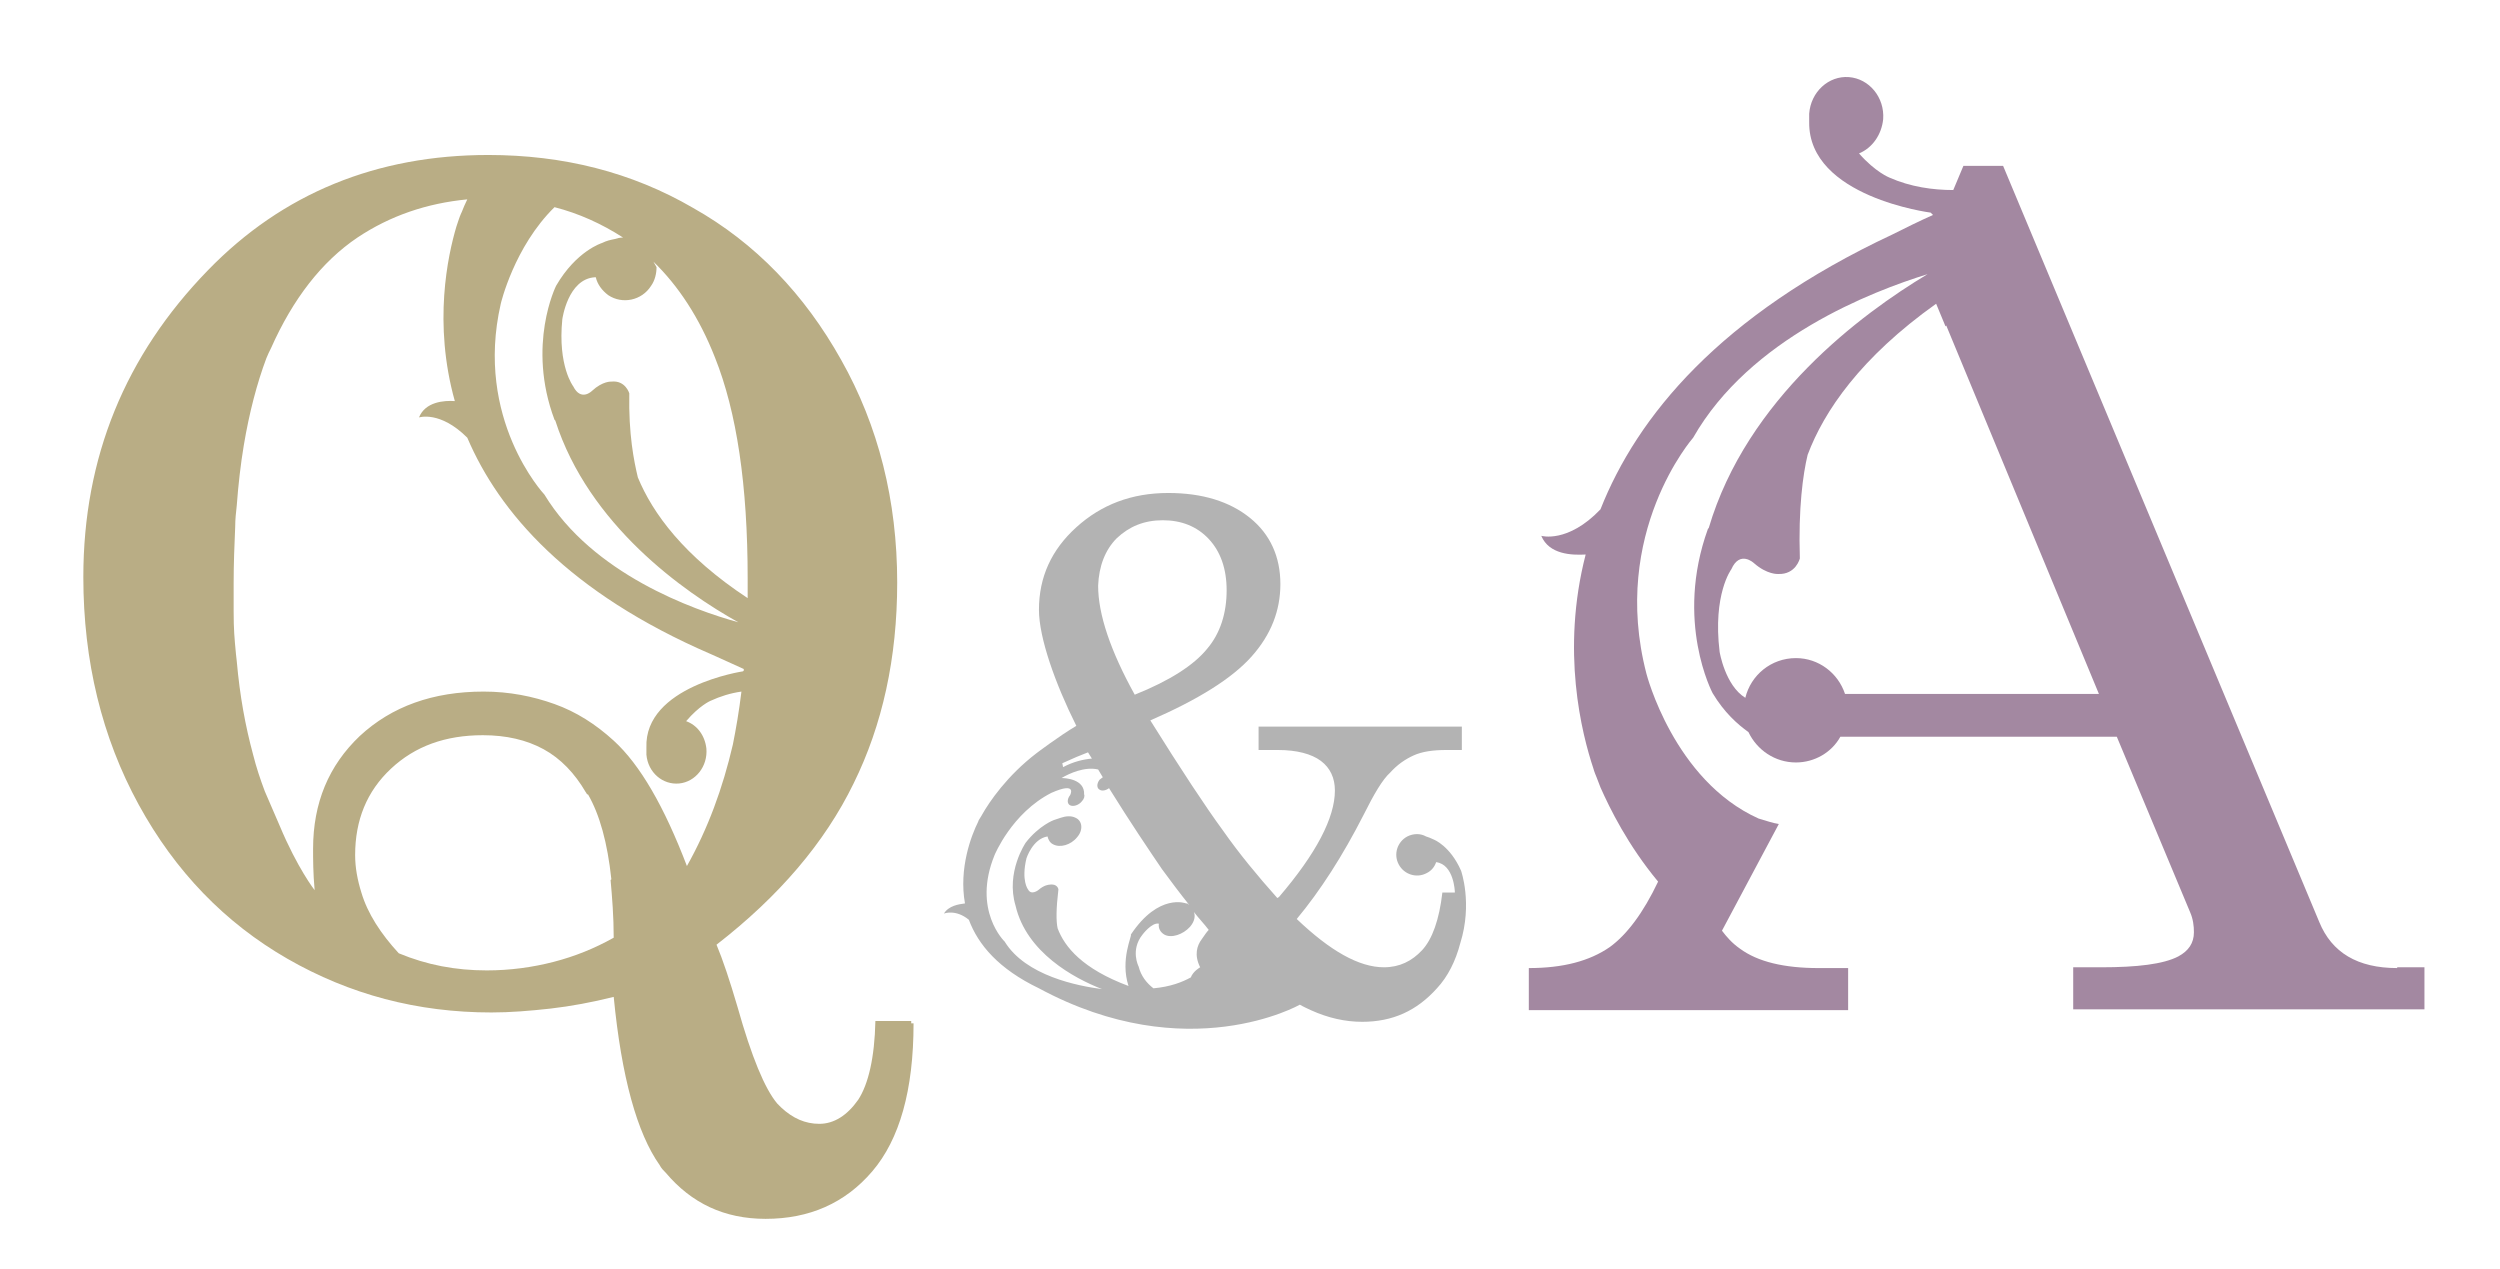<?xml version="1.0" encoding="utf-8"?>
<!-- Generator: Adobe Illustrator 22.1.0, SVG Export Plug-In . SVG Version: 6.00 Build 0)  -->
<svg version="1.1" id="レイヤー_1" xmlns="http://www.w3.org/2000/svg" xmlns:xlink="http://www.w3.org/1999/xlink" x="0px"
	 y="0px" viewBox="0 0 321 163" style="enable-background:new 0 0 321 163;" xml:space="preserve">
<style type="text/css">
	.st0{fill:#B9AD85;}
	.st1{fill:#A388A1;}
	.st2{fill:#B3B3B3;}
</style>
<path class="st0" d="M117,131.3c0-0.1,0-0.1,0-0.2h-4.6c-0.1,4.7-0.9,8.1-2.2,10.1c-1.4,2-3.1,3.1-5,3.1c-1.8,0-3.4-0.7-4.9-2.1
	c-0.2-0.2-0.3-0.3-0.5-0.5c-1.6-1.9-3.3-6-5.1-12.4c-1-3.4-1.9-6.1-2.7-8c8-6.2,13.9-13.1,17.6-20.7c3.7-7.5,5.6-16.1,5.6-25.8
	c0-10.5-2.4-20.1-7.2-28.6C103.3,37.8,97,31.2,89,26.7c-7.9-4.6-16.7-6.8-26.3-6.8c-14.3,0-26.4,4.9-36,14.8
	c-10.6,10.9-16,24-16,39.4c0,10.8,2.4,20.6,7.1,29.2c4.7,8.6,11.1,15.2,19.1,19.8c8,4.6,16.7,6.9,26.2,6.9c2.4,0,4.9-0.2,7.6-0.5
	c2.6-0.3,5.3-0.8,8.1-1.5c1,10.3,3,17.5,5.9,21.6c0.2,0.4,0.5,0.7,0.8,1c3.3,3.9,7.5,5.9,12.8,5.9c5.6,0,10.2-2,13.7-6.1
	c3.5-4.1,5.3-10.4,5.3-19H117z M83.6,36.7c0.5-0.7,0.7-1.6,0.7-2.4l-0.4-0.7c3.2,3.1,5.9,7.2,7.9,12.3c2.8,7,4.2,16.4,4.2,28.4
	c0,0.8,0,1.6,0,2.5c-8.2-5.4-12.2-10.9-14.1-15.5c-0.5-2.1-1.2-5.5-1.1-10.8c0,0-0.5-1.7-2.3-1.5c0,0-1.1-0.1-2.5,1.2
	c0,0-1.4,1.4-2.4-0.6c0,0-2-2.6-1.4-8.6c0,0,0.7-5.2,4.2-5.4l0.1,0c0.2,0.9,0.8,1.7,1.6,2.3C79.9,39.1,82.4,38.6,83.6,36.7z
	 M64.3,39c0,0,1.7-7.3,6.9-12.4c3.1,0.8,6,2.1,8.8,3.9c0,0,0,0,0,0c-0.4,0-0.8,0.1-1.1,0.2c-0.5,0.1-1,0.2-1.6,0.5l0,0
	c0,0-3.3,1-5.9,5.5c0,0-3.8,7.6-0.2,17.2l0.1,0.1c4.3,13.4,16.5,22,23.5,25.9c-5.8-1.6-18.7-6.2-24.9-16.4
	C69.8,63.4,60.9,53.8,64.3,39z M71.1,123.5c-2.7,0.7-5.6,1.1-8.6,1.1c-4,0-7.7-0.7-11.3-2.2c-2.3-2.5-4-5.1-4.8-7.8
	c-0.5-1.6-0.8-3.2-0.8-4.8c0-4.5,1.5-8.2,4.6-11.1c3.1-2.9,7-4.3,11.8-4.3c3,0,5.6,0.6,7.8,1.8c2.2,1.2,4,3.1,5.4,5.5
	c0.1,0.1,0.1,0.2,0.2,0.3c0,0,0,0,0.1,0c1.5,2.6,2.5,6.2,3,10.9c0,0-0.1,0.1-0.1,0.1c0.2,2.2,0.4,4.7,0.4,7.4
	C76.3,121.8,73.8,122.8,71.1,123.5z M34,101.6c-0.6-1.6-1.1-3.1-1.5-4.7c-1-3.7-1.7-7.5-2.1-12c0-0.1-0.1-0.9-0.1-0.9
	c-0.2-2.1-0.3-3.2-0.3-5.5c0,0,0-0.5,0-0.5c0-1,0-2,0-3.1c0-2.5,0.1-5,0.2-7.3h0c0-0.9,0.1-1.8,0.2-2.7h0c0.2-2.7,0.5-5.3,0.9-7.7
	c0,0,0,0,0,0c0.7-4.2,1.7-8,2.9-11.2c0.2-0.5,0.4-0.9,0.6-1.3c0,0,0,0,0,0c2.8-6.3,6.5-11.1,11.1-14.2c4.2-2.8,8.9-4.4,14.1-4.9
	c-0.3,0.6-0.5,1.1-0.7,1.6l0,0c0,0-0.2,0.4-0.4,1c-0.2,0.6-0.3,0.9-0.3,0.9l0,0c-1.1,3.7-3,12.4-0.2,22.4c-1.4-0.1-3.8,0.1-4.6,2.1
	c0,0,2.7-0.9,6.2,2.6c4.1,9.6,13,19.9,31.3,27.8c1.3,0.6,2.7,1.2,4.2,1.9c0,0.1,0,0.1,0,0.2l-0.1,0.1c0,0-12.7,1.9-12.4,9.8
	c0,0.3,0,0.6,0,0.9c0.2,2.3,2.1,3.9,4.2,3.7c2.1-0.2,3.7-2.2,3.5-4.5c-0.2-1.7-1.2-3-2.6-3.5c1.7-2,3.1-2.6,3.1-2.6
	c1.3-0.6,2.6-1,4-1.2c-0.3,2.5-0.7,4.8-1.1,6.8c-1.3,5.6-3.2,10.8-5.9,15.6c-2.9-7.6-6-13-9.4-16.1c-2.3-2.1-4.8-3.7-7.6-4.7
	c0,0,0,0,0,0c-2.8-1-5.8-1.6-9.1-1.6c-6.5,0-11.8,1.9-15.9,5.7c-4,3.8-6,8.6-6,14.5c0,1.3,0,3.1,0.2,5.3c0,0-2.2-2.8-4.5-8.3"/>
<path class="st1" d="M307.8,124.3c-5.1,0-8.4-2-10-5.9l-40.6-97.1h-5.1l-1.3,3.1c-2.6,0-5.5-0.4-8.2-1.6c0,0-1.8-0.7-3.9-3.1
	c1.7-0.7,2.9-2.4,3.1-4.4c0.2-2.8-1.8-5.2-4.4-5.4c-2.6-0.2-4.9,1.9-5.1,4.7c0,0.4,0,0.7,0,1.1c-0.1,9.6,15.6,11.6,15.6,11.6
	l0.3,0.3c-1.8,0.8-3.6,1.7-5.2,2.5c-22.2,10.4-32.8,23.4-37.5,35.3c-4.2,4.4-7.6,3.4-7.6,3.4c1,2.4,3.9,2.5,5.7,2.4
	c-3.2,12.4-0.5,23,1,27.5l0,0c0,0,0.1,0.4,0.4,1.1c0.3,0.8,0.5,1.3,0.5,1.3l0,0c1.2,2.7,3.5,7.4,7.4,12.1c-1.9,4-4,6.8-6.2,8.4
	c-2.6,1.8-6,2.7-10.4,2.7v5.4h41v-5.4h-3.8c-4.4,0-7.8-0.8-10.1-2.5c-1-0.7-1.7-1.5-2.3-2.3l7.3-13.7c-0.7-0.1-1.6-0.4-2.6-0.7
	c-10.9-4.9-14.4-18.6-14.4-18.6c-4.7-18.1,6-30.3,6-30.3c7.3-12.8,23-18.8,30.1-21c-8.5,5.1-23.2,16-28.1,32.6l-0.1,0.1
	C215,79.8,219.9,89,219.9,89c1.5,2.5,3.2,4,4.6,5c1.1,2.3,3.4,3.9,6.1,3.9c2.4,0,4.6-1.3,5.7-3.3h35.5l9.4,22.5
	c0.4,0.9,0.5,1.8,0.5,2.6c0,1.4-0.7,2.4-2,3.1c-1.9,1-5.3,1.4-9.9,1.4h-3.6v5.4h45.1v-5.4H307.8z M236.9,89.1
	c-0.9-2.7-3.4-4.6-6.3-4.6c-3.2,0-5.8,2.2-6.5,5.1c-2.6-1.6-3.3-5.9-3.3-5.9c-0.9-7.4,1.5-10.6,1.5-10.6c1.1-2.5,2.9-0.8,2.9-0.8
	c1.7,1.5,3.1,1.4,3.1,1.4c2.3,0.1,2.8-2,2.8-2c-0.2-6.5,0.4-10.8,1-13.3c2.1-5.6,6.8-12.5,16.5-19.4l1.2,2.9l0.1-0.1l19.6,47.3
	H236.9z"/>
<path class="st2" d="M187.6,111.8c-1.4-3.2-3.5-4-3.5-4l0,0c-0.4-0.2-0.7-0.3-1-0.4c-0.7-0.4-1.6-0.4-2.4,0
	c-1.3,0.7-1.8,2.3-1.1,3.6c0.7,1.3,2.3,1.8,3.6,1.1c0.6-0.3,1-0.8,1.2-1.4l0,0c2.3,0.3,2.4,3.8,2.4,3.8c0,0,0,0,0,0.1h-1.6
	c-0.4,3.5-1.3,6-2.6,7.4c-1.3,1.4-2.9,2.2-4.9,2.2c-3.2,0-6.9-2.1-11.2-6.2c3-3.6,5.9-8.1,8.6-13.4c1.3-2.6,2.4-4.5,3.4-5.4
	c0.9-1,1.9-1.7,3-2.2c1.1-0.5,2.5-0.7,4.2-0.7h2v-3h-26.1v3h2.5c2.4,0,4.3,0.5,5.5,1.4c1.2,0.9,1.8,2.2,1.8,3.8
	c0,3.5-2.4,8.1-7.2,13.7c-0.1,0-0.1,0.1-0.2,0.1c-2.5-2.8-4.9-5.7-7-8.7c-2.2-3-5.3-7.7-9.3-14.1c6.2-2.7,10.5-5.4,13-8.2
	c2.5-2.8,3.7-5.9,3.7-9.3c0-3.5-1.3-6.4-3.9-8.5c-2.6-2.1-6.1-3.2-10.5-3.2c-4.7,0-8.6,1.5-11.8,4.4c-3.2,2.9-4.8,6.4-4.8,10.6
	c0,3.6,2.1,9.5,4.8,14.9c-2.2,1.3-5.1,3.5-5.1,3.5c-3.8,2.9-6.1,6.3-7,7.9l0,0c0,0-0.1,0.2-0.3,0.5c-0.2,0.3-0.2,0.4-0.2,0.4l0,0
	c-0.9,1.8-2.5,6-1.7,10.5c-0.8,0.1-2.1,0.3-2.7,1.3c0,0,1.5-0.6,3.2,0.8c1.2,3.2,3.8,6.3,9,8.8c19.1,10.3,33.5,2.1,33.5,2.1
	c0.5,0.3,1,0.5,1.4,0.7c2.2,1,4.4,1.5,6.6,1.5c3.9,0,7-1.4,9.6-4.3c1.4-1.5,2.4-3.5,3-5.8C189.1,116,187.6,111.8,187.6,111.8z
	 M143.4,69.1c1.6-1.5,3.5-2.3,5.9-2.3c2.4,0,4.4,0.8,5.9,2.4c1.5,1.6,2.3,3.8,2.3,6.6c0,2.9-0.8,5.5-2.5,7.5
	c-1.7,2.1-4.8,4.1-9.3,5.9c-3.1-5.6-4.7-10.3-4.7-14C141.1,72.7,141.9,70.6,143.4,69.1z M139.7,96.6c0.2,0.3,0.3,0.5,0.5,0.8
	c-1.1,0.1-2.4,0.4-3.7,1.1l-0.1-0.5C137.7,97.4,138.9,96.9,139.7,96.6z M144.9,126.6c-5.9-2.2-8.2-5-9.1-7.4c-0.2-0.9-0.2-2.5,0.1-5
	c0,0-0.1-0.8-1.2-0.6c0,0-0.6,0-1.4,0.7c0,0-0.9,0.7-1.3-0.1c0,0-0.9-1.1-0.2-4c0,0,0.8-2.5,2.7-2.8l0,0c0.1,0.4,0.3,0.8,0.7,1
	c0.9,0.5,2.3,0.1,3.1-0.9c0.8-0.9,0.7-2.1-0.2-2.5c-0.6-0.3-1.3-0.2-1.9,0c-0.3,0.1-0.6,0.2-0.9,0.3l0,0c0,0-1.9,0.7-3.6,2.9
	c0,0-2.6,3.8-1.3,8.1l0,0c1.4,6,7.5,9.3,11.1,10.7c-3.1-0.4-9.8-1.7-12.5-6.1c0,0-4.2-4-1.3-11.1c0,0,2.2-5.4,7.3-8
	c3.4-1.5,2.4,0.3,2.4,0.3c-0.4,0.5-0.4,1.1,0,1.3c0.4,0.2,1.1,0,1.5-0.5c0.3-0.3,0.4-0.7,0.3-0.9c0.1-2-2.5-2.1-2.9-2.1
	c1-0.6,3-1.5,4.7-1.1c0.2,0.3,0.4,0.7,0.6,1c-0.1,0.1-0.3,0.2-0.4,0.3c-0.4,0.5-0.4,1.1,0,1.3c0.3,0.2,0.8,0.1,1.2-0.2
	c2.8,4.5,5.1,7.9,6.8,10.4c1.1,1.5,2.3,3.1,3.5,4.6c0,0-0.1,0-0.1-0.1c-0.1-0.1-0.2-0.1-0.3-0.1l0,0c0,0-3.5-1.4-7.1,4
	C145.4,120.1,143.8,123.2,144.9,126.6z M154.3,120.6c-0.6,0.8-1,2-0.2,3.6c0,0-0.9,0.5-1.2,1.3c-1.1,0.6-2.6,1.2-4.8,1.4
	c-0.9-0.7-1.6-1.6-1.9-2.8c0,0-1.1-2.1,0.5-4.1c0,0,1.2-1.6,2.1-1.4c-0.1,0.6,0.2,1.1,0.7,1.4c0.9,0.5,2.4,0,3.3-1
	c0.6-0.7,0.7-1.4,0.5-1.9c0.6,0.8,1.3,1.5,1.9,2.3C155,119.6,154.7,120,154.3,120.6z"/>
</svg>

